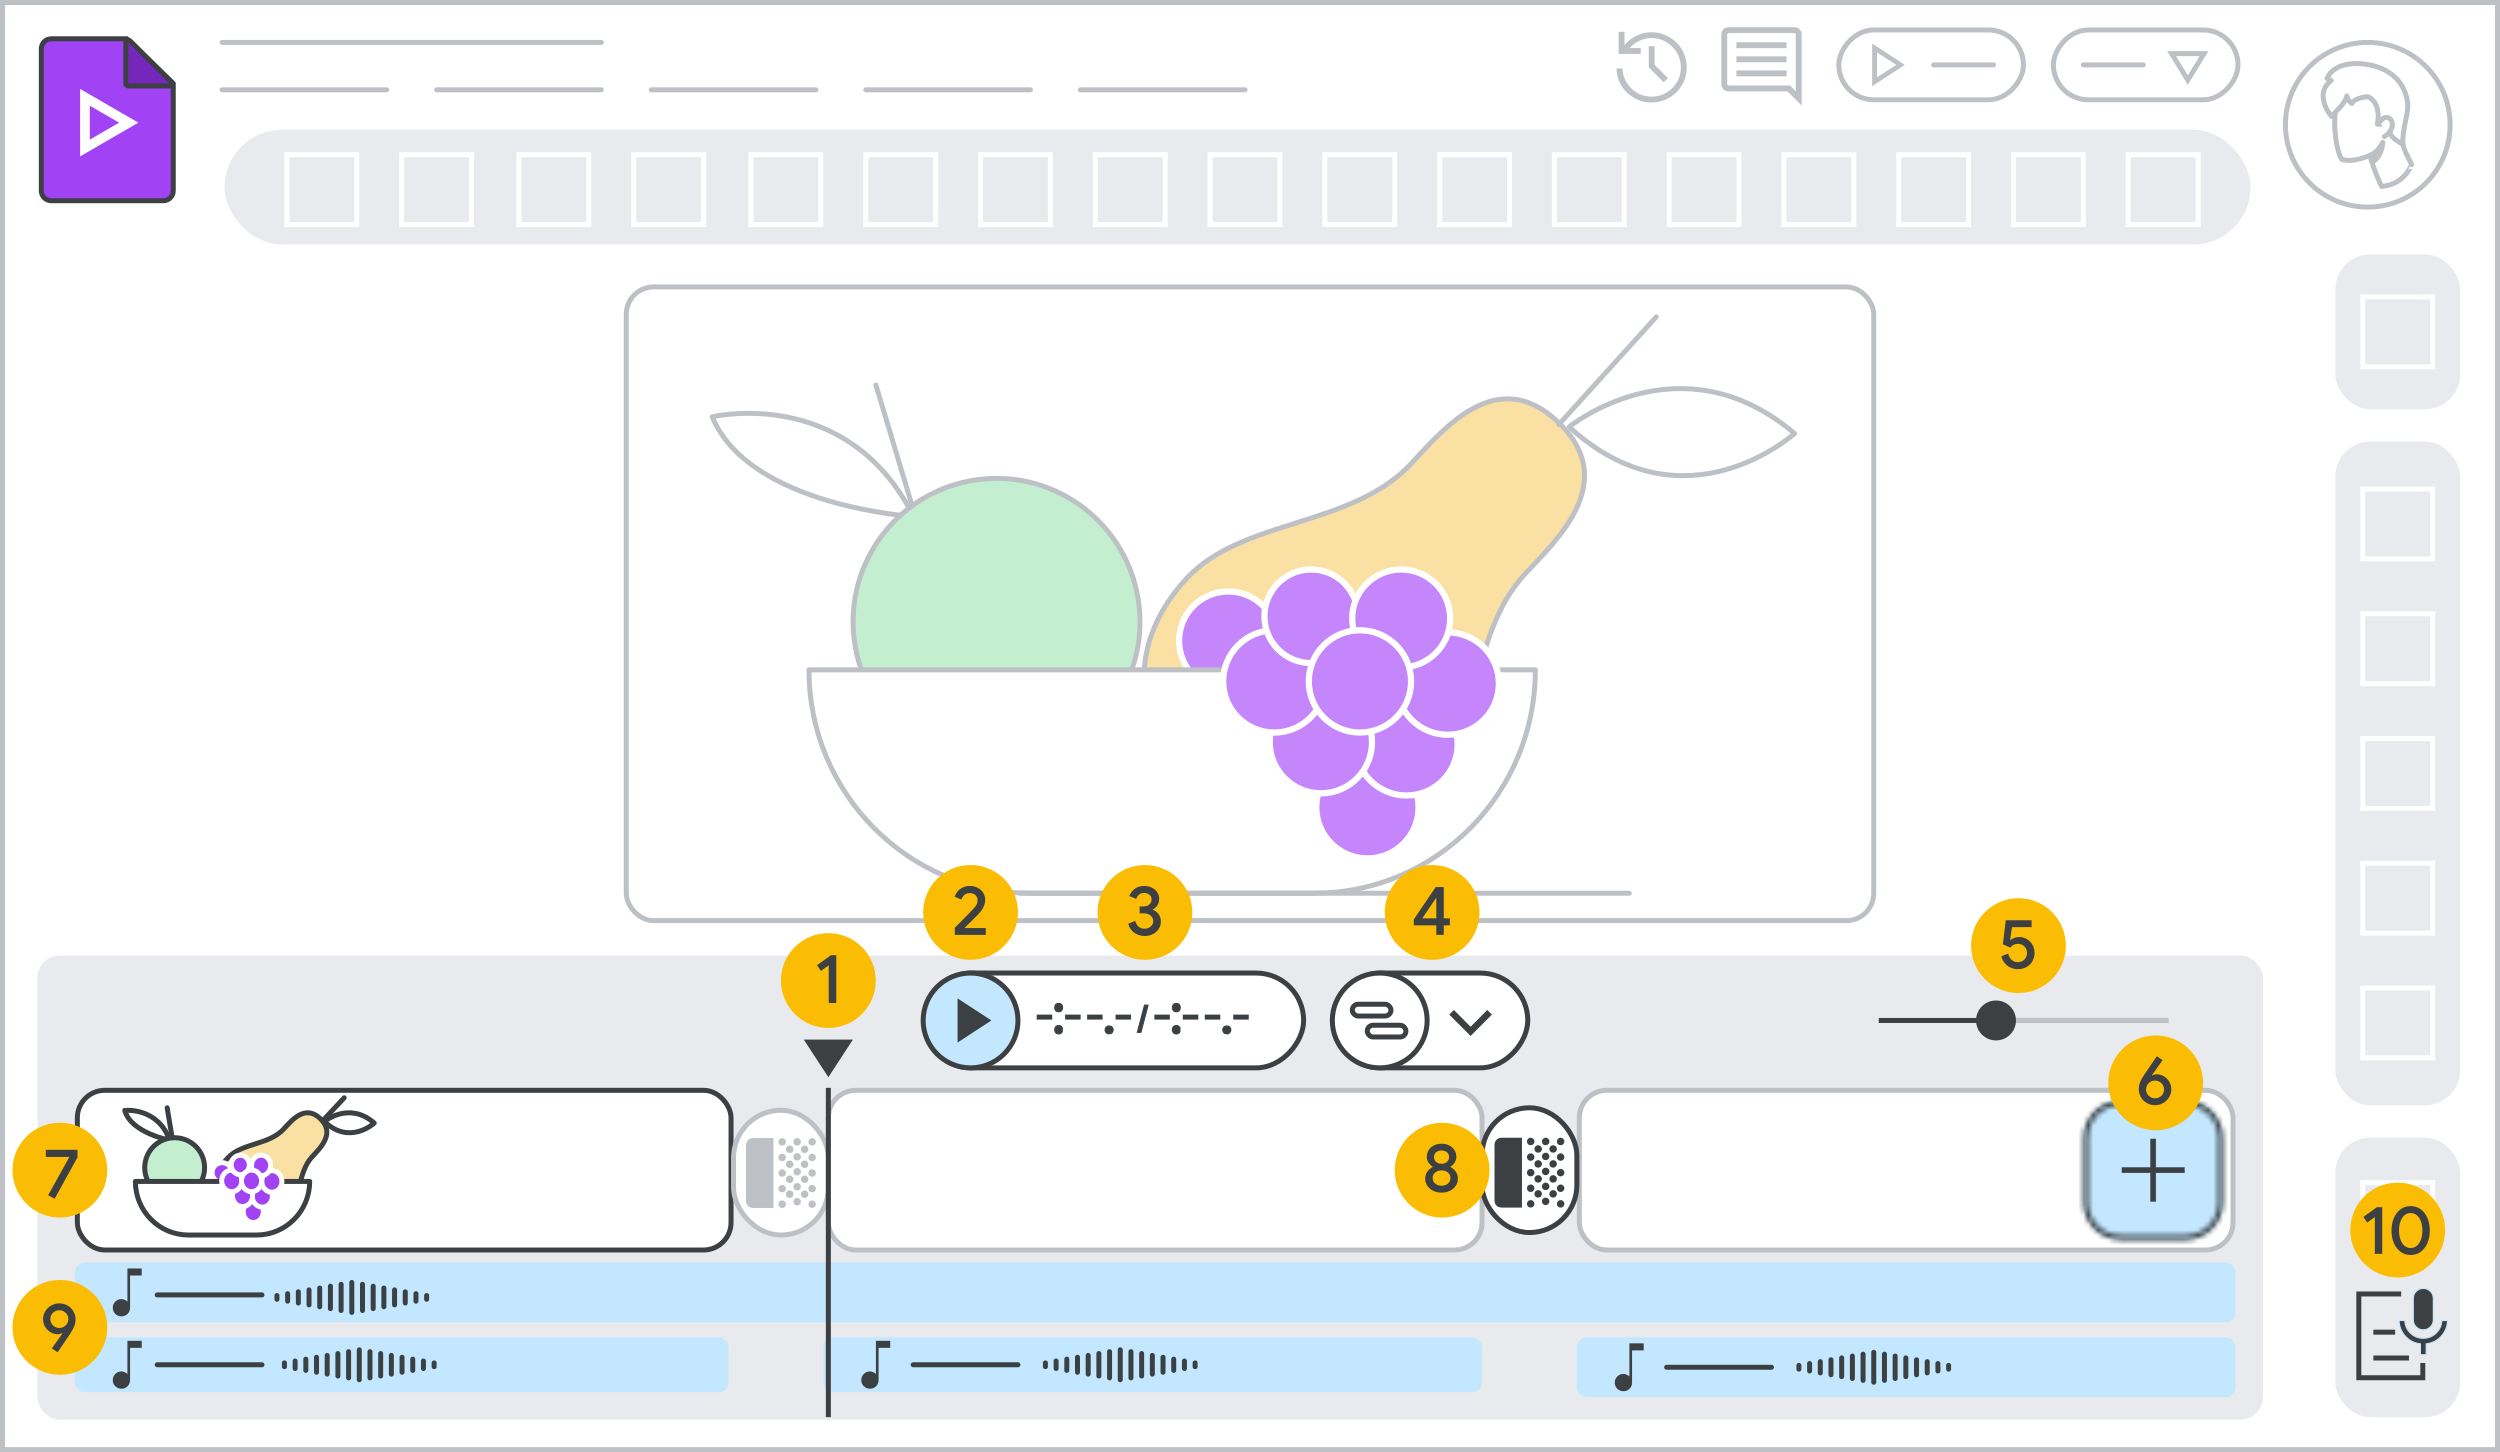 <svg width="501" height="291" viewBox="0 0 501 291" fill="none" xmlns="http://www.w3.org/2000/svg">
<rect x="0" y="0" width="501" height="291" fill="#333333" stroke="none"/>
<g id="vids-cheatsheet-playhead-and-timeline-aug" clip-path="url(#clip0_3291_38715)">
<rect id="border &#38; background" x="0.5" y="0.5" width="500" height="290" fill="white" stroke="#BDC1C6"/>
<rect id="back border" x="8" y="192" width="445" height="92" rx="4" fill="#E8EAED" stroke="#E8EAED" stroke-linejoin="round"/>
<g id="Group 322">
<rect id="Rectangle 57" x="15.5" y="218.5" width="131" height="32" rx="5.5" fill="white" stroke="#3C4043"/>
<rect id="Rectangle 58" x="166" y="218.5" width="131" height="32" rx="5.5" fill="white" stroke="#BDC1C6"/>
<rect id="Rectangle 59" x="316.5" y="218.5" width="131" height="32" rx="5.5" fill="white" stroke="#BDC1C6"/>
<rect id="audio track full" x="15" y="253" width="433" height="12" rx="2" fill="#C2E7FF"/>
<rect id="audio track full_2" x="15" y="268" width="131" height="11" rx="2" fill="#C2E7FF"/>
<rect id="audio track full_3" x="165" y="268" width="132" height="11" rx="2" fill="#C2E7FF"/>
<rect id="audio track full_4" x="316" y="268" width="132" height="12" rx="2" fill="#C2E7FF"/>
<g id="audio wave">
<path id="Line 42" d="M72 270.5L72 276.5" stroke="#3C4043" stroke-linecap="round"/>
<path id="Line 43" d="M69.857 270.875L69.857 276.125" stroke="#3C4043" stroke-linecap="round"/>
<path id="Line 59" d="M74.143 270.875L74.143 276.125" stroke="#3C4043" stroke-linecap="round"/>
<path id="Line 44" d="M67.714 271.25L67.714 275.75" stroke="#3C4043" stroke-linecap="round"/>
<path id="Line 60" d="M76.286 271.25L76.286 275.75" stroke="#3C4043" stroke-linecap="round"/>
<path id="Line 45" d="M65.571 271.625L65.571 275.375" stroke="#3C4043" stroke-linecap="round"/>
<path id="Line 61" d="M78.429 271.625L78.429 275.375" stroke="#3C4043" stroke-linecap="round"/>
<path id="Line 46" d="M63.429 272L63.429 275" stroke="#3C4043" stroke-linecap="round"/>
<path id="Line 62" d="M80.571 272L80.571 275" stroke="#3C4043" stroke-linecap="round"/>
<path id="Line 47" d="M61.286 272.375L61.286 274.625" stroke="#3C4043" stroke-linecap="round"/>
<path id="Line 63" d="M82.714 272.375L82.714 274.625" stroke="#3C4043" stroke-linecap="round"/>
<path id="Line 48" d="M59.143 272.75L59.143 274.25" stroke="#3C4043" stroke-linecap="round"/>
<path id="Line 64" d="M84.857 272.75L84.857 274.25" stroke="#3C4043" stroke-linecap="round"/>
<path id="Line 58" d="M57 273.125L57 273.875" stroke="#3C4043" stroke-linecap="round"/>
<path id="Line 65" d="M87 273.125L87 273.875" stroke="#3C4043" stroke-linecap="round"/>
</g>
<g id="audio wave_2">
<path id="Line 42_2" d="M224.5 270.5L224.5 276.5" stroke="#3C4043" stroke-linecap="round"/>
<path id="Line 43_2" d="M222.357 270.875L222.357 276.125" stroke="#3C4043" stroke-linecap="round"/>
<path id="Line 59_2" d="M226.643 270.875L226.643 276.125" stroke="#3C4043" stroke-linecap="round"/>
<path id="Line 44_2" d="M220.214 271.25L220.214 275.75" stroke="#3C4043" stroke-linecap="round"/>
<path id="Line 60_2" d="M228.786 271.25L228.786 275.75" stroke="#3C4043" stroke-linecap="round"/>
<path id="Line 45_2" d="M218.071 271.625L218.071 275.375" stroke="#3C4043" stroke-linecap="round"/>
<path id="Line 61_2" d="M230.929 271.625L230.929 275.375" stroke="#3C4043" stroke-linecap="round"/>
<path id="Line 46_2" d="M215.929 272L215.929 275" stroke="#3C4043" stroke-linecap="round"/>
<path id="Line 62_2" d="M233.071 272L233.071 275" stroke="#3C4043" stroke-linecap="round"/>
<path id="Line 47_2" d="M213.786 272.375L213.786 274.625" stroke="#3C4043" stroke-linecap="round"/>
<path id="Line 63_2" d="M235.214 272.375L235.214 274.625" stroke="#3C4043" stroke-linecap="round"/>
<path id="Line 48_2" d="M211.643 272.75L211.643 274.25" stroke="#3C4043" stroke-linecap="round"/>
<path id="Line 64_2" d="M237.357 272.75L237.357 274.25" stroke="#3C4043" stroke-linecap="round"/>
<path id="Line 58_2" d="M209.5 273.125L209.5 273.875" stroke="#3C4043" stroke-linecap="round"/>
<path id="Line 65_2" d="M239.5 273.125L239.5 273.875" stroke="#3C4043" stroke-linecap="round"/>
</g>
<g id="audio wave_3">
<path id="Line 42_3" d="M375.5 271L375.5 277" stroke="#3C4043" stroke-linecap="round"/>
<path id="Line 43_3" d="M373.357 271.375L373.357 276.625" stroke="#3C4043" stroke-linecap="round"/>
<path id="Line 59_3" d="M377.643 271.375L377.643 276.625" stroke="#3C4043" stroke-linecap="round"/>
<path id="Line 44_3" d="M371.214 271.75L371.214 276.25" stroke="#3C4043" stroke-linecap="round"/>
<path id="Line 60_3" d="M379.786 271.75L379.786 276.25" stroke="#3C4043" stroke-linecap="round"/>
<path id="Line 45_3" d="M369.071 272.125L369.071 275.875" stroke="#3C4043" stroke-linecap="round"/>
<path id="Line 61_3" d="M381.929 272.125L381.929 275.875" stroke="#3C4043" stroke-linecap="round"/>
<path id="Line 46_3" d="M366.929 272.5L366.929 275.5" stroke="#3C4043" stroke-linecap="round"/>
<path id="Line 62_3" d="M384.071 272.5L384.071 275.5" stroke="#3C4043" stroke-linecap="round"/>
<path id="Line 47_3" d="M364.786 272.875L364.786 275.125" stroke="#3C4043" stroke-linecap="round"/>
<path id="Line 63_3" d="M386.214 272.875L386.214 275.125" stroke="#3C4043" stroke-linecap="round"/>
<path id="Line 48_3" d="M362.643 273.25L362.643 274.75" stroke="#3C4043" stroke-linecap="round"/>
<path id="Line 64_3" d="M388.357 273.25L388.357 274.75" stroke="#3C4043" stroke-linecap="round"/>
<path id="Line 58_3" d="M360.5 273.625L360.5 274.375" stroke="#3C4043" stroke-linecap="round"/>
<path id="Line 65_3" d="M390.5 273.625L390.5 274.375" stroke="#3C4043" stroke-linecap="round"/>
</g>
<path id="Line 37" d="M31.5 259.5H52.5" stroke="#3C4043" stroke-linecap="round"/>
<path id="Line 38" d="M31.5 273.5H52.5" stroke="#3C4043" stroke-linecap="round"/>
<path id="musical note" d="M24.333 263.8C23.855 263.8 23.444 263.633 23.1 263.3C22.767 262.967 22.6 262.556 22.6 262.067C22.6 261.589 22.767 261.183 23.1 260.85C23.444 260.506 23.855 260.333 24.333 260.333C24.555 260.333 24.772 260.383 24.983 260.483C25.206 260.572 25.389 260.694 25.533 260.85V254.2H28.4V255.617H26.067V262.067C26.067 262.556 25.9 262.967 25.567 263.3C25.233 263.633 24.822 263.8 24.333 263.8Z" fill="#3C4043"/>
<path id="musical note_2" d="M24.333 278.3C23.855 278.3 23.444 278.133 23.1 277.8C22.767 277.467 22.6 277.056 22.6 276.567C22.6 276.089 22.767 275.683 23.1 275.35C23.444 275.006 23.855 274.833 24.333 274.833C24.555 274.833 24.772 274.883 24.983 274.983C25.206 275.072 25.389 275.194 25.533 275.35V268.7H28.4V270.117H26.067V276.567C26.067 277.056 25.9 277.467 25.567 277.8C25.233 278.133 24.822 278.3 24.333 278.3Z" fill="#3C4043"/>
<path id="Line 39" d="M183 273.5H204" stroke="#3C4043" stroke-linecap="round"/>
<path id="Line 40" d="M334 274H355" stroke="#3C4043" stroke-linecap="round"/>
<path id="musical note_3" d="M174.333 278.3C173.856 278.3 173.444 278.133 173.1 277.8C172.767 277.467 172.6 277.056 172.6 276.567C172.6 276.089 172.767 275.683 173.1 275.35C173.444 275.006 173.856 274.833 174.333 274.833C174.556 274.833 174.772 274.883 174.983 274.983C175.206 275.072 175.389 275.194 175.533 275.35V268.7H178.4V270.117H176.067V276.567C176.067 277.056 175.9 277.467 175.567 277.8C175.233 278.133 174.822 278.3 174.333 278.3Z" fill="#3C4043"/>
<path id="musical note_4" d="M325.333 278.8C324.856 278.8 324.444 278.633 324.1 278.3C323.767 277.967 323.6 277.556 323.6 277.067C323.6 276.589 323.767 276.183 324.1 275.85C324.444 275.506 324.856 275.333 325.333 275.333C325.556 275.333 325.772 275.383 325.983 275.483C326.206 275.572 326.389 275.694 326.533 275.85V269.2H329.4V270.617H327.067V277.067C327.067 277.556 326.9 277.967 326.567 278.3C326.233 278.633 325.822 278.8 325.333 278.8Z" fill="#3C4043"/>
<g id="transition">
<rect id="Rectangle 36" x="147" y="222.5" width="19" height="25" rx="9.5" fill="white" stroke="#BDC1C6"/>
<path id="fade icon" d="M151 242.071C150.542 242.071 150.174 241.939 149.896 241.676C149.632 241.398 149.5 241.03 149.5 240.571V229.571C149.5 229.113 149.632 228.752 149.896 228.488C150.174 228.21 150.542 228.071 151 228.071H155V242.071H151ZM156.75 242.071C156.542 242.071 156.361 242.002 156.208 241.863C156.069 241.71 156 241.53 156 241.321C156 241.113 156.069 240.939 156.208 240.801C156.361 240.648 156.542 240.571 156.75 240.571C156.958 240.571 157.132 240.648 157.271 240.801C157.424 240.939 157.5 241.113 157.5 241.321C157.5 241.53 157.424 241.71 157.271 241.863C157.132 242.002 156.958 242.071 156.75 242.071ZM156.75 238.946C156.542 238.946 156.361 238.877 156.208 238.738C156.069 238.585 156 238.405 156 238.196C156 237.988 156.069 237.814 156.208 237.676C156.361 237.523 156.542 237.446 156.75 237.446C156.958 237.446 157.132 237.523 157.271 237.676C157.424 237.814 157.5 237.988 157.5 238.196C157.5 238.405 157.424 238.585 157.271 238.738C157.132 238.877 156.958 238.946 156.75 238.946ZM156.75 235.821C156.542 235.821 156.361 235.752 156.208 235.613C156.069 235.46 156 235.28 156 235.071C156 234.863 156.069 234.689 156.208 234.551C156.361 234.398 156.542 234.321 156.75 234.321C156.958 234.321 157.132 234.398 157.271 234.551C157.424 234.689 157.5 234.863 157.5 235.071C157.5 235.28 157.424 235.46 157.271 235.613C157.132 235.752 156.958 235.821 156.75 235.821ZM156.75 232.696C156.542 232.696 156.361 232.627 156.208 232.488C156.069 232.335 156 232.155 156 231.946C156 231.738 156.069 231.564 156.208 231.426C156.361 231.273 156.542 231.196 156.75 231.196C156.958 231.196 157.132 231.273 157.271 231.426C157.424 231.564 157.5 231.738 157.5 231.946C157.5 232.155 157.424 232.335 157.271 232.488C157.132 232.627 156.958 232.696 156.75 232.696ZM156.75 229.571C156.542 229.571 156.361 229.502 156.208 229.363C156.069 229.21 156 229.03 156 228.821C156 228.613 156.069 228.439 156.208 228.301C156.361 228.148 156.542 228.071 156.75 228.071C156.958 228.071 157.132 228.148 157.271 228.301C157.424 228.439 157.5 228.613 157.5 228.821C157.5 229.03 157.424 229.21 157.271 229.363C157.132 229.502 156.958 229.571 156.75 229.571ZM158.25 240.071C158.042 240.071 157.861 240.002 157.708 239.863C157.569 239.71 157.5 239.53 157.5 239.321C157.5 239.113 157.569 238.939 157.708 238.801C157.861 238.648 158.042 238.571 158.25 238.571C158.458 238.571 158.632 238.648 158.771 238.801C158.924 238.939 159 239.113 159 239.321C159 239.53 158.924 239.71 158.771 239.863C158.632 240.002 158.458 240.071 158.25 240.071ZM158.25 237.071C158.042 237.071 157.861 237.002 157.708 236.863C157.569 236.71 157.5 236.53 157.5 236.321C157.5 236.113 157.569 235.939 157.708 235.801C157.861 235.648 158.042 235.571 158.25 235.571C158.458 235.571 158.632 235.648 158.771 235.801C158.924 235.939 159 236.113 159 236.321C159 236.53 158.924 236.71 158.771 236.863C158.632 237.002 158.458 237.071 158.25 237.071ZM158.25 234.071C158.042 234.071 157.861 234.002 157.708 233.863C157.569 233.71 157.5 233.53 157.5 233.321C157.5 233.113 157.569 232.939 157.708 232.801C157.861 232.648 158.042 232.571 158.25 232.571C158.458 232.571 158.632 232.648 158.771 232.801C158.924 232.939 159 233.113 159 233.321C159 233.53 158.924 233.71 158.771 233.863C158.632 234.002 158.458 234.071 158.25 234.071ZM158.25 231.071C158.042 231.071 157.861 231.002 157.708 230.863C157.569 230.71 157.5 230.53 157.5 230.321C157.5 230.113 157.569 229.939 157.708 229.801C157.861 229.648 158.042 229.571 158.25 229.571C158.458 229.571 158.632 229.648 158.771 229.801C158.924 229.939 159 230.113 159 230.321C159 230.53 158.924 230.71 158.771 230.863C158.632 231.002 158.458 231.071 158.25 231.071ZM159.75 241.571C159.542 241.571 159.361 241.502 159.208 241.363C159.069 241.21 159 241.03 159 240.821C159 240.613 159.069 240.439 159.208 240.301C159.361 240.148 159.542 240.071 159.75 240.071C159.958 240.071 160.132 240.148 160.271 240.301C160.424 240.439 160.5 240.613 160.5 240.821C160.5 241.03 160.424 241.21 160.271 241.363C160.132 241.502 159.958 241.571 159.75 241.571ZM159.75 238.571C159.542 238.571 159.361 238.502 159.208 238.363C159.069 238.21 159 238.03 159 237.821C159 237.613 159.069 237.439 159.208 237.301C159.361 237.148 159.542 237.071 159.75 237.071C159.958 237.071 160.132 237.148 160.271 237.301C160.424 237.439 160.5 237.613 160.5 237.821C160.5 238.03 160.424 238.21 160.271 238.363C160.132 238.502 159.958 238.571 159.75 238.571ZM159.75 235.571C159.542 235.571 159.361 235.502 159.208 235.363C159.069 235.21 159 235.03 159 234.821C159 234.613 159.069 234.439 159.208 234.301C159.361 234.148 159.542 234.071 159.75 234.071C159.958 234.071 160.132 234.148 160.271 234.301C160.424 234.439 160.5 234.613 160.5 234.821C160.5 235.03 160.424 235.21 160.271 235.363C160.132 235.502 159.958 235.571 159.75 235.571ZM159.75 232.571C159.542 232.571 159.361 232.502 159.208 232.363C159.069 232.21 159 232.03 159 231.821C159 231.613 159.069 231.439 159.208 231.301C159.361 231.148 159.542 231.071 159.75 231.071C159.958 231.071 160.132 231.148 160.271 231.301C160.424 231.439 160.5 231.613 160.5 231.821C160.5 232.03 160.424 232.21 160.271 232.363C160.132 232.502 159.958 232.571 159.75 232.571ZM159.75 229.571C159.542 229.571 159.361 229.502 159.208 229.363C159.069 229.21 159 229.03 159 228.821C159 228.613 159.069 228.439 159.208 228.301C159.361 228.148 159.542 228.071 159.75 228.071C159.958 228.071 160.132 228.148 160.271 228.301C160.424 228.439 160.5 228.613 160.5 228.821C160.5 229.03 160.424 229.21 160.271 229.363C160.132 229.502 159.958 229.571 159.75 229.571ZM161.25 240.071C161.042 240.071 160.861 240.002 160.708 239.863C160.569 239.71 160.5 239.53 160.5 239.321C160.5 239.113 160.569 238.939 160.708 238.801C160.861 238.648 161.042 238.571 161.25 238.571C161.458 238.571 161.632 238.648 161.771 238.801C161.924 238.939 162 239.113 162 239.321C162 239.53 161.924 239.71 161.771 239.863C161.632 240.002 161.458 240.071 161.25 240.071ZM161.25 237.071C161.042 237.071 160.861 237.002 160.708 236.863C160.569 236.71 160.5 236.53 160.5 236.321C160.5 236.113 160.569 235.939 160.708 235.801C160.861 235.648 161.042 235.571 161.25 235.571C161.458 235.571 161.632 235.648 161.771 235.801C161.924 235.939 162 236.113 162 236.321C162 236.53 161.924 236.71 161.771 236.863C161.632 237.002 161.458 237.071 161.25 237.071ZM161.25 234.071C161.042 234.071 160.861 234.002 160.708 233.863C160.569 233.71 160.5 233.53 160.5 233.321C160.5 233.113 160.569 232.939 160.708 232.801C160.861 232.648 161.042 232.571 161.25 232.571C161.458 232.571 161.632 232.648 161.771 232.801C161.924 232.939 162 233.113 162 233.321C162 233.53 161.924 233.71 161.771 233.863C161.632 234.002 161.458 234.071 161.25 234.071ZM161.25 231.071C161.042 231.071 160.861 231.002 160.708 230.863C160.569 230.71 160.5 230.53 160.5 230.321C160.5 230.113 160.569 229.939 160.708 229.801C160.861 229.648 161.042 229.571 161.25 229.571C161.458 229.571 161.632 229.648 161.771 229.801C161.924 229.939 162 230.113 162 230.321C162 230.53 161.924 230.71 161.771 230.863C161.632 231.002 161.458 231.071 161.25 231.071ZM162.75 242.071C162.542 242.071 162.361 242.002 162.208 241.863C162.069 241.71 162 241.53 162 241.321C162 241.113 162.069 240.939 162.208 240.801C162.361 240.648 162.542 240.571 162.75 240.571C162.958 240.571 163.132 240.648 163.271 240.801C163.424 240.939 163.5 241.113 163.5 241.321C163.5 241.53 163.424 241.71 163.271 241.863C163.132 242.002 162.958 242.071 162.75 242.071ZM162.75 238.946C162.542 238.946 162.361 238.877 162.208 238.738C162.069 238.585 162 238.405 162 238.196C162 237.988 162.069 237.814 162.208 237.676C162.361 237.523 162.542 237.446 162.75 237.446C162.958 237.446 163.132 237.523 163.271 237.676C163.424 237.814 163.5 237.988 163.5 238.196C163.5 238.405 163.424 238.585 163.271 238.738C163.132 238.877 162.958 238.946 162.75 238.946ZM162.75 235.821C162.542 235.821 162.361 235.752 162.208 235.613C162.069 235.46 162 235.28 162 235.071C162 234.863 162.069 234.689 162.208 234.551C162.361 234.398 162.542 234.321 162.75 234.321C162.958 234.321 163.132 234.398 163.271 234.551C163.424 234.689 163.5 234.863 163.5 235.071C163.5 235.28 163.424 235.46 163.271 235.613C163.132 235.752 162.958 235.821 162.75 235.821ZM162.75 232.696C162.542 232.696 162.361 232.627 162.208 232.488C162.069 232.335 162 232.155 162 231.946C162 231.738 162.069 231.564 162.208 231.426C162.361 231.273 162.542 231.196 162.75 231.196C162.958 231.196 163.132 231.273 163.271 231.426C163.424 231.564 163.5 231.738 163.5 231.946C163.5 232.155 163.424 232.335 163.271 232.488C163.132 232.627 162.958 232.696 162.75 232.696ZM162.75 229.571C162.542 229.571 162.361 229.502 162.208 229.363C162.069 229.21 162 229.03 162 228.821C162 228.613 162.069 228.439 162.208 228.301C162.361 228.148 162.542 228.071 162.75 228.071C162.958 228.071 163.132 228.148 163.271 228.301C163.424 228.439 163.5 228.613 163.5 228.821C163.5 229.03 163.424 229.21 163.271 229.363C163.132 229.502 162.958 229.571 162.75 229.571Z" fill="#BDC1C6"/>
</g>
<g id="new button">
<path id="add button" d="M418.5 228C418.5 224.134 421.634 221 425.5 221H438.5C442.366 221 445.5 224.134 445.5 228V241C445.5 244.866 442.366 248 438.5 248H425.5C421.634 248 418.5 244.866 418.5 241V228Z" fill="#C2E7FF"/>
<g id="add button (Stroke)">
<mask id="path-66-inside-1_3291_38715" fill="white">
<path fill-rule="evenodd" clip-rule="evenodd" d="M417.5 228C417.5 223.858 420.858 220.5 425 220.5H438C442.142 220.5 445.5 223.858 445.5 228V241C445.5 245.142 442.142 248.5 438 248.5H425C420.858 248.5 417.5 245.142 417.5 241V228ZM425 221.5C421.41 221.5 418.5 224.41 418.5 228V241C418.5 244.59 421.41 247.5 425 247.5H438C441.59 247.5 444.5 244.59 444.5 241V228C444.5 224.41 441.59 221.5 438 221.5H425Z"/>
</mask>
<path fill-rule="evenodd" clip-rule="evenodd" d="M417.5 228C417.5 223.858 420.858 220.5 425 220.5H438C442.142 220.5 445.5 223.858 445.5 228V241C445.5 245.142 442.142 248.5 438 248.5H425C420.858 248.5 417.5 245.142 417.5 241V228ZM425 221.5C421.41 221.5 418.5 224.41 418.5 228V241C418.5 244.59 421.41 247.5 425 247.5H438C441.59 247.5 444.5 244.59 444.5 241V228C444.5 224.41 441.59 221.5 438 221.5H425Z" fill="#C2E7FF"/>
<path d="M425 219.5C420.306 219.5 416.5 223.306 416.5 228H418.5C418.5 224.41 421.41 221.5 425 221.5V219.5ZM438 219.5H425V221.5H438V219.5ZM446.5 228C446.5 223.306 442.694 219.5 438 219.5V221.5C441.59 221.5 444.5 224.41 444.5 228H446.5ZM446.5 241V228H444.5V241H446.5ZM438 249.5C442.694 249.5 446.5 245.694 446.5 241H444.5C444.5 244.59 441.59 247.5 438 247.5V249.5ZM425 249.5H438V247.5H425V249.5ZM416.5 241C416.5 245.694 420.306 249.5 425 249.5V247.5C421.41 247.5 418.5 244.59 418.5 241H416.5ZM416.5 228V241H418.5V228H416.5ZM419.5 228C419.5 224.962 421.962 222.5 425 222.5V220.5C420.858 220.5 417.5 223.858 417.5 228H419.5ZM419.5 241V228H417.5V241H419.5ZM425 246.5C421.962 246.5 419.5 244.038 419.5 241H417.5C417.5 245.142 420.858 248.5 425 248.5V246.5ZM438 246.5H425V248.5H438V246.5ZM443.5 241C443.5 244.038 441.038 246.5 438 246.5V248.5C442.142 248.5 445.5 245.142 445.5 241H443.5ZM443.5 228V241H445.5V228H443.5ZM438 222.5C441.038 222.5 443.5 224.962 443.5 228H445.5C445.5 223.858 442.142 220.5 438 220.5V222.5ZM425 222.5H438V220.5H425V222.5Z" fill="#3C4043" mask="url(#path-66-inside-1_3291_38715)"/>
</g>
<path id="add icon" d="M430.979 235.021H425.25V233.979H430.979V228.25H432.021V233.979H437.75V235.021H432.021V240.75H430.979V235.021Z" fill="#3C4043"/>
<path id="add icon (Stroke)" fill-rule="evenodd" clip-rule="evenodd" d="M430.929 228.2H432.071V233.929H437.8V235.071H432.071V240.8H430.929V235.071H425.2V233.929H430.929V228.2ZM431.029 228.3V234.029H425.3V234.971H431.029V240.7H431.971V234.971H437.7V234.029H431.971V228.3H431.029Z" fill="#3C4043"/>
</g>
</g>
<rect id="preview screen" x="125.5" y="57.5" width="250" height="127" rx="5.5" fill="white" stroke="#BDC1C6"/>
<path id="Line 16" d="M44.5 8.5H120.5" stroke="#BDC1C6" stroke-linecap="round"/>
<path id="Line 17" d="M44.5 18H77.5" stroke="#BDC1C6" stroke-linecap="round"/>
<path id="Line 18" d="M87.5 18H120.5" stroke="#BDC1C6" stroke-linecap="round"/>
<path id="Line 19" d="M130.5 18H163.5" stroke="#BDC1C6" stroke-linecap="round"/>
<path id="Line 20" d="M173.5 18H206.5" stroke="#BDC1C6" stroke-linecap="round"/>
<path id="Line 21" d="M216.5 18H249.5" stroke="#BDC1C6" stroke-linecap="round"/>
<rect id="Rectangle 31" x="45.5" y="26.5" width="405" height="22" rx="11" fill="#E8EAED" stroke="#E8EAED"/>
<g id="Vids icon - illustrated">
<path id="border &#38; background_2" fill-rule="evenodd" clip-rule="evenodd" d="M8.278 9.773C8.278 8.668 9.173 7.773 10.278 7.773H25.389L34.722 16.752V38.227C34.722 39.332 33.827 40.227 32.722 40.227H10.278C9.173 40.227 8.278 39.332 8.278 38.227V9.773Z" fill="#A142F4" stroke="#3C4043"/>
<path id="fold" d="M33.954 17.224C34.157 17.224 34.339 17.102 34.416 16.915C34.493 16.727 34.45 16.512 34.306 16.369L26.061 8.198C25.918 8.056 25.703 8.014 25.517 8.092C25.331 8.169 25.209 8.351 25.209 8.553V16.724C25.209 16.857 25.262 16.984 25.356 17.078C25.45 17.172 25.577 17.224 25.709 17.224H33.954Z" fill="#7627BB" stroke="#3C4043" stroke-linejoin="round"/>
<path id="arrow" d="M18 21.181L23.863 24.58L18 27.978V21.181ZM16.055 17.818V31.341L27.722 24.58L16.055 17.818Z" fill="white"/>
</g>
<g id="play button">
<rect id="Rectangle 33" x="0.5" y="-0.5" width="37" height="14" rx="7" transform="matrix(1 0 0 -1 368 19.5)" stroke="#BDC1C6"/>
<path id="Line 22" d="M387.5 13L399.5 13" stroke="#BDC1C6" stroke-linecap="round"/>
<g id="Group 40">
<path id="arrow icon" d="M375.333 17V9L381.458 13L375.333 17ZM376 15.75L380.292 13L376 10.25V15.75Z" fill="#BDC1C6"/>
<path id="arrow icon (Stroke)" fill-rule="evenodd" clip-rule="evenodd" d="M375.183 8.723L381.733 13L375.183 17.277V8.723ZM375.483 9.277V16.723L381.184 13L375.483 9.277ZM375.85 9.976L380.57 13L375.85 16.024V9.976ZM376.15 10.524V15.476L380.014 13L376.15 10.524Z" fill="#BDC1C6"/>
</g>
</g>
<g id="share button">
<rect id="Rectangle 34" x="0.5" y="-0.5" width="37" height="14" rx="7" transform="matrix(1 0 0 -1 411 19.5)" fill="white" stroke="#BDC1C6"/>
<path id="Line 23" d="M417.5 13L429.5 13" stroke="#BDC1C6" stroke-linecap="round"/>
<path id="Polygon 14" d="M441.683 10.75L438.441 16.043L435.2 10.75L441.683 10.75Z" fill="white" stroke="#BDC1C6"/>
</g>
<path id="comment icon" d="M347.969 15.294H358.031V14.113H347.969V15.294ZM347.969 12.472H358.031V11.291H347.969V12.472ZM347.969 9.65H358.031V8.469H347.969V9.65ZM361.05 21.156L358.206 18.312H346.394C345.985 18.312 345.643 18.174 345.366 17.897C345.089 17.62 344.95 17.277 344.95 16.869V6.894C344.95 6.485 345.089 6.143 345.366 5.866C345.643 5.588 345.985 5.45 346.394 5.45H359.606C360.015 5.45 360.357 5.588 360.634 5.866C360.911 6.143 361.05 6.485 361.05 6.894V21.156ZM346.394 17.131H358.709L359.869 18.291V6.894C359.869 6.835 359.84 6.777 359.781 6.719C359.723 6.66 359.665 6.631 359.606 6.631H346.394C346.335 6.631 346.277 6.66 346.219 6.719C346.16 6.777 346.131 6.835 346.131 6.894V16.869C346.131 16.927 346.16 16.985 346.219 17.044C346.277 17.102 346.335 17.131 346.394 17.131ZM346.131 17.131C346.131 17.131 346.131 17.102 346.131 17.044C346.131 16.985 346.131 16.927 346.131 16.869V6.894C346.131 6.835 346.131 6.777 346.131 6.719C346.131 6.66 346.131 6.631 346.131 6.631C346.131 6.631 346.131 6.66 346.131 6.719C346.131 6.777 346.131 6.835 346.131 6.894V17.131Z" fill="#BDC1C6"/>
<path id="history icon" d="M330.978 20.544C329.068 20.544 327.427 19.887 326.056 18.575C324.7 17.248 324 15.629 323.956 13.719H325.137C325.21 15.279 325.808 16.614 326.931 17.722C328.054 18.816 329.403 19.363 330.978 19.363C332.597 19.363 333.975 18.794 335.112 17.656C336.265 16.504 336.841 15.119 336.841 13.5C336.841 11.881 336.265 10.503 335.112 9.366C333.975 8.214 332.597 7.638 330.978 7.638C330.103 7.638 329.286 7.82 328.528 8.184C327.784 8.534 327.135 9.016 326.581 9.628H328.812V10.809H324.372V6.369H325.553V9.038C326.209 8.235 327.004 7.608 327.937 7.156C328.885 6.69 329.899 6.456 330.978 6.456C331.955 6.456 332.867 6.646 333.712 7.025C334.573 7.39 335.324 7.893 335.966 8.534C336.607 9.161 337.11 9.905 337.475 10.766C337.84 11.611 338.022 12.523 338.022 13.5C338.022 14.477 337.84 15.396 337.475 16.256C337.11 17.102 336.607 17.846 335.966 18.488C335.324 19.115 334.573 19.618 333.712 19.997C332.867 20.361 331.955 20.544 330.978 20.544ZM333.406 16.497L330.409 13.5V9.256H331.591V12.997L334.259 15.666L333.406 16.497Z" fill="#BDC1C6"/>
<g id="timeline magnification">
<line id="Line 31" x1="376.5" y1="204.5" x2="434.5" y2="204.5" stroke="#3C4043"/>
<line id="Line 32" x1="400.5" y1="204.5" x2="434.5" y2="204.5" stroke="#BDC1C6"/>
<circle id="Ellipse 7" cx="400" cy="204.5" r="4" fill="#3C4043"/>
</g>
<g id="marker">
<path fill-rule="evenodd" clip-rule="evenodd" d="M170 208.833L162 208.833L166 214.958L170 208.833Z" fill="#3C4043"/>
<path d="M162 208.833L162 208.333L161.076 208.333L161.581 209.107L162 208.833ZM170 208.833L170.419 209.107L170.924 208.333L170 208.333V208.833ZM166 214.958L165.581 215.232L166 215.873L166.419 215.232L166 214.958ZM162 209.333L170 209.333V208.333L162 208.333L162 209.333ZM166.419 214.685L162.419 208.56L161.581 209.107L165.581 215.232L166.419 214.685ZM169.581 208.56L165.581 214.685L166.419 215.232L170.419 209.107L169.581 208.56Z" fill="#3C4043"/>
</g>
<g id="transition_2">
<rect id="Rectangle 36_2" x="297" y="222" width="19" height="25" rx="9.5" fill="white" stroke="#3C4043"/>
<path id="fade icon_2" d="M301 242C300.542 242 300.174 241.868 299.896 241.604C299.632 241.326 299.5 240.958 299.5 240.5V229.5C299.5 229.042 299.632 228.681 299.896 228.417C300.174 228.139 300.542 228 301 228H305V242H301ZM306.75 242C306.542 242 306.361 241.931 306.208 241.792C306.069 241.639 306 241.458 306 241.25C306 241.042 306.069 240.868 306.208 240.729C306.361 240.576 306.542 240.5 306.75 240.5C306.958 240.5 307.132 240.576 307.271 240.729C307.424 240.868 307.5 241.042 307.5 241.25C307.5 241.458 307.424 241.639 307.271 241.792C307.132 241.931 306.958 242 306.75 242ZM306.75 238.875C306.542 238.875 306.361 238.806 306.208 238.667C306.069 238.514 306 238.333 306 238.125C306 237.917 306.069 237.743 306.208 237.604C306.361 237.451 306.542 237.375 306.75 237.375C306.958 237.375 307.132 237.451 307.271 237.604C307.424 237.743 307.5 237.917 307.5 238.125C307.5 238.333 307.424 238.514 307.271 238.667C307.132 238.806 306.958 238.875 306.75 238.875ZM306.75 235.75C306.542 235.75 306.361 235.681 306.208 235.542C306.069 235.389 306 235.208 306 235C306 234.792 306.069 234.618 306.208 234.479C306.361 234.326 306.542 234.25 306.75 234.25C306.958 234.25 307.132 234.326 307.271 234.479C307.424 234.618 307.5 234.792 307.5 235C307.5 235.208 307.424 235.389 307.271 235.542C307.132 235.681 306.958 235.75 306.75 235.75ZM306.75 232.625C306.542 232.625 306.361 232.556 306.208 232.417C306.069 232.264 306 232.083 306 231.875C306 231.667 306.069 231.493 306.208 231.354C306.361 231.201 306.542 231.125 306.75 231.125C306.958 231.125 307.132 231.201 307.271 231.354C307.424 231.493 307.5 231.667 307.5 231.875C307.5 232.083 307.424 232.264 307.271 232.417C307.132 232.556 306.958 232.625 306.75 232.625ZM306.75 229.5C306.542 229.5 306.361 229.431 306.208 229.292C306.069 229.139 306 228.958 306 228.75C306 228.542 306.069 228.368 306.208 228.229C306.361 228.076 306.542 228 306.75 228C306.958 228 307.132 228.076 307.271 228.229C307.424 228.368 307.5 228.542 307.5 228.75C307.5 228.958 307.424 229.139 307.271 229.292C307.132 229.431 306.958 229.5 306.75 229.5ZM308.25 240C308.042 240 307.861 239.931 307.708 239.792C307.569 239.639 307.5 239.458 307.5 239.25C307.5 239.042 307.569 238.868 307.708 238.729C307.861 238.576 308.042 238.5 308.25 238.5C308.458 238.5 308.632 238.576 308.771 238.729C308.924 238.868 309 239.042 309 239.25C309 239.458 308.924 239.639 308.771 239.792C308.632 239.931 308.458 240 308.25 240ZM308.25 237C308.042 237 307.861 236.931 307.708 236.792C307.569 236.639 307.5 236.458 307.5 236.25C307.5 236.042 307.569 235.868 307.708 235.729C307.861 235.576 308.042 235.5 308.25 235.5C308.458 235.5 308.632 235.576 308.771 235.729C308.924 235.868 309 236.042 309 236.25C309 236.458 308.924 236.639 308.771 236.792C308.632 236.931 308.458 237 308.25 237ZM308.25 234C308.042 234 307.861 233.931 307.708 233.792C307.569 233.639 307.5 233.458 307.5 233.25C307.5 233.042 307.569 232.868 307.708 232.729C307.861 232.576 308.042 232.5 308.25 232.5C308.458 232.5 308.632 232.576 308.771 232.729C308.924 232.868 309 233.042 309 233.25C309 233.458 308.924 233.639 308.771 233.792C308.632 233.931 308.458 234 308.25 234ZM308.25 231C308.042 231 307.861 230.931 307.708 230.792C307.569 230.639 307.5 230.458 307.5 230.25C307.5 230.042 307.569 229.868 307.708 229.729C307.861 229.576 308.042 229.5 308.25 229.5C308.458 229.5 308.632 229.576 308.771 229.729C308.924 229.868 309 230.042 309 230.25C309 230.458 308.924 230.639 308.771 230.792C308.632 230.931 308.458 231 308.25 231ZM309.75 241.5C309.542 241.5 309.361 241.431 309.208 241.292C309.069 241.139 309 240.958 309 240.75C309 240.542 309.069 240.368 309.208 240.229C309.361 240.076 309.542 240 309.75 240C309.958 240 310.132 240.076 310.271 240.229C310.424 240.368 310.5 240.542 310.5 240.75C310.5 240.958 310.424 241.139 310.271 241.292C310.132 241.431 309.958 241.5 309.75 241.5ZM309.75 238.5C309.542 238.5 309.361 238.431 309.208 238.292C309.069 238.139 309 237.958 309 237.75C309 237.542 309.069 237.368 309.208 237.229C309.361 237.076 309.542 237 309.75 237C309.958 237 310.132 237.076 310.271 237.229C310.424 237.368 310.5 237.542 310.5 237.75C310.5 237.958 310.424 238.139 310.271 238.292C310.132 238.431 309.958 238.5 309.75 238.5ZM309.75 235.5C309.542 235.5 309.361 235.431 309.208 235.292C309.069 235.139 309 234.958 309 234.75C309 234.542 309.069 234.368 309.208 234.229C309.361 234.076 309.542 234 309.75 234C309.958 234 310.132 234.076 310.271 234.229C310.424 234.368 310.5 234.542 310.5 234.75C310.5 234.958 310.424 235.139 310.271 235.292C310.132 235.431 309.958 235.5 309.75 235.5ZM309.75 232.5C309.542 232.5 309.361 232.431 309.208 232.292C309.069 232.139 309 231.958 309 231.75C309 231.542 309.069 231.368 309.208 231.229C309.361 231.076 309.542 231 309.75 231C309.958 231 310.132 231.076 310.271 231.229C310.424 231.368 310.5 231.542 310.5 231.75C310.5 231.958 310.424 232.139 310.271 232.292C310.132 232.431 309.958 232.5 309.75 232.5ZM309.75 229.5C309.542 229.5 309.361 229.431 309.208 229.292C309.069 229.139 309 228.958 309 228.75C309 228.542 309.069 228.368 309.208 228.229C309.361 228.076 309.542 228 309.75 228C309.958 228 310.132 228.076 310.271 228.229C310.424 228.368 310.5 228.542 310.5 228.75C310.5 228.958 310.424 229.139 310.271 229.292C310.132 229.431 309.958 229.5 309.75 229.5ZM311.25 240C311.042 240 310.861 239.931 310.708 239.792C310.569 239.639 310.5 239.458 310.5 239.25C310.5 239.042 310.569 238.868 310.708 238.729C310.861 238.576 311.042 238.5 311.25 238.5C311.458 238.5 311.632 238.576 311.771 238.729C311.924 238.868 312 239.042 312 239.25C312 239.458 311.924 239.639 311.771 239.792C311.632 239.931 311.458 240 311.25 240ZM311.25 237C311.042 237 310.861 236.931 310.708 236.792C310.569 236.639 310.5 236.458 310.5 236.25C310.5 236.042 310.569 235.868 310.708 235.729C310.861 235.576 311.042 235.5 311.25 235.5C311.458 235.5 311.632 235.576 311.771 235.729C311.924 235.868 312 236.042 312 236.25C312 236.458 311.924 236.639 311.771 236.792C311.632 236.931 311.458 237 311.25 237ZM311.25 234C311.042 234 310.861 233.931 310.708 233.792C310.569 233.639 310.5 233.458 310.5 233.25C310.5 233.042 310.569 232.868 310.708 232.729C310.861 232.576 311.042 232.5 311.25 232.5C311.458 232.5 311.632 232.576 311.771 232.729C311.924 232.868 312 233.042 312 233.25C312 233.458 311.924 233.639 311.771 233.792C311.632 233.931 311.458 234 311.25 234ZM311.25 231C311.042 231 310.861 230.931 310.708 230.792C310.569 230.639 310.5 230.458 310.5 230.25C310.5 230.042 310.569 229.868 310.708 229.729C310.861 229.576 311.042 229.5 311.25 229.5C311.458 229.5 311.632 229.576 311.771 229.729C311.924 229.868 312 230.042 312 230.25C312 230.458 311.924 230.639 311.771 230.792C311.632 230.931 311.458 231 311.25 231ZM312.75 242C312.542 242 312.361 241.931 312.208 241.792C312.069 241.639 312 241.458 312 241.25C312 241.042 312.069 240.868 312.208 240.729C312.361 240.576 312.542 240.5 312.75 240.5C312.958 240.5 313.132 240.576 313.271 240.729C313.424 240.868 313.5 241.042 313.5 241.25C313.5 241.458 313.424 241.639 313.271 241.792C313.132 241.931 312.958 242 312.75 242ZM312.75 238.875C312.542 238.875 312.361 238.806 312.208 238.667C312.069 238.514 312 238.333 312 238.125C312 237.917 312.069 237.743 312.208 237.604C312.361 237.451 312.542 237.375 312.75 237.375C312.958 237.375 313.132 237.451 313.271 237.604C313.424 237.743 313.5 237.917 313.5 238.125C313.5 238.333 313.424 238.514 313.271 238.667C313.132 238.806 312.958 238.875 312.75 238.875ZM312.75 235.75C312.542 235.75 312.361 235.681 312.208 235.542C312.069 235.389 312 235.208 312 235C312 234.792 312.069 234.618 312.208 234.479C312.361 234.326 312.542 234.25 312.75 234.25C312.958 234.25 313.132 234.326 313.271 234.479C313.424 234.618 313.5 234.792 313.5 235C313.5 235.208 313.424 235.389 313.271 235.542C313.132 235.681 312.958 235.75 312.75 235.75ZM312.75 232.625C312.542 232.625 312.361 232.556 312.208 232.417C312.069 232.264 312 232.083 312 231.875C312 231.667 312.069 231.493 312.208 231.354C312.361 231.201 312.542 231.125 312.75 231.125C312.958 231.125 313.132 231.201 313.271 231.354C313.424 231.493 313.5 231.667 313.5 231.875C313.5 232.083 313.424 232.264 313.271 232.417C313.132 232.556 312.958 232.625 312.75 232.625ZM312.75 229.5C312.542 229.5 312.361 229.431 312.208 229.292C312.069 229.139 312 228.958 312 228.75C312 228.542 312.069 228.368 312.208 228.229C312.361 228.076 312.542 228 312.75 228C312.958 228 313.132 228.076 313.271 228.229C313.424 228.368 313.5 228.542 313.5 228.75C313.5 228.958 313.424 229.139 313.271 229.292C313.132 229.431 312.958 229.5 312.75 229.5Z" fill="#3C4043"/>
</g>
<g id="fruit bowl small">
<path id="Vector" d="M34 228.5C34 228.5 26.235 227.037 25 222.522C24.997 222.522 31.636 221.813 34 228.5Z" fill="white" stroke="#3C4043" stroke-linecap="round" stroke-linejoin="round"/>
<path id="Vector_2" d="M65 224.76C65 224.76 69.918 220.606 75 225.062C75 225.062 70.12 229.618 65 224.76Z" fill="white" stroke="#3C4043" stroke-linecap="round" stroke-linejoin="round"/>
<path id="Vector_3" d="M35 240C38.314 240 41 237.314 41 234C41 230.686 38.314 228 35 228C31.686 228 29 230.686 29 234C29 237.314 31.686 240 35 240Z" fill="#C4EED0" stroke="#3C4043" stroke-linecap="round" stroke-linejoin="round"/>
<path id="Vector_4" d="M46.542 243.225C42.398 239.229 42.876 235.029 45.655 232.033C48.434 229.037 53.866 229.486 56.844 226.268C58.41 224.577 61.11 221.207 64.196 224.186C67.281 227.164 64.129 230.105 62.563 231.796C59.577 235.014 60.313 240.527 57.534 243.521C54.755 246.514 50.68 247.231 46.542 243.225Z" fill="#FAE0A2" stroke="#3C4043" stroke-linecap="round" stroke-linejoin="round"/>
<path id="Vector_5" d="M64.699 224.563L68.978 220" stroke="#3C4043" stroke-linecap="round" stroke-linejoin="round"/>
<circle id="Ellipse 16" cx="44.5" cy="235" r="2" fill="#A142F4" stroke="white"/>
<path id="Vector_6" d="M27.128 236.757H62.063C62.063 242.69 57.298 247.5 51.421 247.5H37.77C31.893 247.5 27.128 242.69 27.128 236.757Z" fill="white" stroke="#3C4043" stroke-linecap="round" stroke-linejoin="round"/>
<path id="Vector_7" d="M34.5 228L33.5 222" stroke="#3C4043" stroke-linecap="round" stroke-linejoin="round"/>
<g id="grapes">
<path id="Ellipse 11" d="M52.775 242.835C52.775 244.058 51.845 245 50.757 245C49.67 245 48.74 244.058 48.74 242.835C48.74 241.611 49.67 240.669 50.757 240.669C51.845 240.669 52.775 241.611 52.775 242.835Z" fill="#A142F4" stroke="white"/>
<path id="Ellipse 15" d="M54.587 239.743C54.587 240.966 53.657 241.908 52.57 241.908C51.482 241.908 50.553 240.966 50.553 239.743C50.553 238.519 51.482 237.577 52.57 237.577C53.657 237.577 54.587 238.519 54.587 239.743Z" fill="#A142F4" stroke="white"/>
<path id="Ellipse 12" d="M50.615 239.636C50.615 240.859 49.685 241.801 48.598 241.801C47.51 241.801 46.581 240.859 46.581 239.636C46.581 238.413 47.51 237.471 48.598 237.471C49.685 237.471 50.615 238.413 50.615 239.636Z" fill="#A142F4" stroke="white"/>
<path id="Ellipse 13" d="M48.455 236.651C48.455 237.874 47.526 238.816 46.438 238.816C45.351 238.816 44.421 237.874 44.421 236.651C44.421 235.428 45.351 234.485 46.438 234.485C47.526 234.485 48.455 235.428 48.455 236.651Z" fill="#A142F4" stroke="white"/>
<path id="Ellipse 14" d="M56.5 236.757C56.5 237.981 55.57 238.923 54.483 238.923C53.395 238.923 52.466 237.981 52.466 236.757C52.466 235.534 53.395 234.592 54.483 234.592C55.57 234.592 56.5 235.534 56.5 236.757Z" fill="#A142F4" stroke="white"/>
<path id="Ellipse 8" d="M49.966 233.452C49.966 234.558 49.126 235.404 48.15 235.404C47.174 235.404 46.334 234.558 46.334 233.452C46.334 232.347 47.174 231.5 48.15 231.5C49.126 231.5 49.966 232.347 49.966 233.452Z" fill="#A142F4" stroke="white"/>
<path id="Ellipse 9" d="M54.24 233.559C54.24 234.723 53.355 235.618 52.323 235.618C51.291 235.618 50.407 234.723 50.407 233.559C50.407 232.394 51.291 231.5 52.323 231.5C53.355 231.5 54.24 232.394 54.24 233.559Z" fill="#A142F4" stroke="white"/>
<path id="Ellipse 10" d="M52.427 236.651C52.427 237.874 51.498 238.816 50.41 238.816C49.323 238.816 48.393 237.874 48.393 236.651C48.393 235.428 49.323 234.485 50.41 234.485C51.498 234.485 52.427 235.428 52.427 236.651Z" fill="#A142F4" stroke="white"/>
</g>
</g>
<g id="fruit bowl large">
<path id="Vector_8" d="M183.08 103.504C183.08 103.504 150.213 101.54 142.731 83.524C142.72 83.526 169.789 77.107 183.08 103.504Z" stroke="#BDC1C6" stroke-linecap="round" stroke-linejoin="round"/>
<path id="Vector_9" d="M314.461 85.552C314.461 85.552 336.676 67.427 359.634 86.87C359.634 86.87 337.59 106.748 314.461 85.552Z" stroke="#BDC1C6" stroke-linecap="round" stroke-linejoin="round"/>
<path id="Vector_10" d="M203.334 153.133C219.084 151.129 230.227 136.737 228.223 120.988C226.22 105.238 211.828 94.095 196.078 96.099C180.329 98.103 169.186 112.494 171.19 128.244C173.193 143.993 187.585 155.136 203.334 153.133Z" fill="#C4EED0" stroke="#BDC1C6" stroke-linecap="round" stroke-linejoin="round"/>
<path id="Vector_11" d="M241.455 160.275C224.823 144.401 226.744 127.713 237.896 115.813C249.047 103.912 270.851 105.692 282.801 92.91C289.088 86.191 299.923 72.803 312.306 84.637C324.688 96.471 312.04 108.153 305.753 114.872C293.77 127.655 296.722 149.558 285.57 161.451C274.419 173.343 258.062 176.19 241.455 160.275Z" fill="#FAE0A2" stroke="#BDC1C6" stroke-linecap="round" stroke-linejoin="round"/>
<path id="Vector_12" d="M312.407 85.06L331.914 63.5" stroke="#BDC1C6" stroke-linecap="round" stroke-linejoin="round"/>
<circle id="Ellipse 16_2" cx="246.159" cy="128.406" r="9.875" fill="#C486FA" stroke="white" stroke-width="1.25"/>
<path id="Vector_13" d="M162.112 134.234H307.692C307.692 158.958 287.837 179 263.343 179H206.46C181.967 179 162.112 158.958 162.112 134.234Z" fill="white" stroke="#BDC1C6" stroke-linecap="round" stroke-linejoin="round"/>
<path id="Vector_14" d="M182.817 101.438L175.528 77.16" stroke="#BDC1C6" stroke-linecap="round" stroke-linejoin="round"/>
<g id="grapes_2">
<circle id="Ellipse 11_2" cx="274.033" cy="161.78" r="10.249" fill="#C486FA" stroke="white" stroke-width="1.25"/>
<circle id="Ellipse 15_2" cx="281.862" cy="149.167" r="10.249" fill="#C486FA" stroke="white" stroke-width="1.25"/>
<circle id="Ellipse 12_2" cx="264.703" cy="148.732" r="10.249" fill="#C486FA" stroke="white" stroke-width="1.25"/>
<circle id="Ellipse 13_2" cx="255.374" cy="136.553" r="10.249" fill="#C486FA" stroke="white" stroke-width="1.25"/>
<circle id="Ellipse 14_2" cx="290.126" cy="136.988" r="10.249" fill="#C486FA" stroke="white" stroke-width="1.25"/>
<circle id="Ellipse 8_2" cx="262.768" cy="123.504" r="9.379" fill="#C486FA" stroke="white" stroke-width="1.25"/>
<circle id="Ellipse 9_2" cx="280.797" cy="123.939" r="9.814" fill="#C486FA" stroke="white" stroke-width="1.25"/>
<circle id="Ellipse 10_2" cx="272.533" cy="136.553" r="10.249" fill="#C486FA" stroke="white" stroke-width="1.25"/>
</g>
<path id="Line 66" d="M204.5 179L326.5 179" stroke="#BDC1C6" stroke-linecap="round"/>
</g>
<g id="Profile image 12">
<path id="Oval" d="M474.5 41.5C465.387 41.5 458 34.113 458 25C458 15.887 465.387 8.5 474.5 8.5C483.613 8.5 491 15.887 491 25C491 34.113 483.613 41.5 474.5 41.5Z" fill="white" stroke="#BDC1C6"/>
<path id="Path" d="M477.276 37.373C477.276 37.373 475.703 34.187 474.932 31.123C474.932 31.123 471.631 32.701 469.286 31.942C469.286 31.942 468.268 30.547 467.929 26.147C467.744 23.932 468.052 20.564 468.669 18.501C469.348 16.165 471.662 14.587 475.456 15.164C480.608 15.922 482.983 18.714 482.027 23.538C480.916 29.272 481.503 29.272 483.292 32.974C483.261 32.943 482.027 36.948 477.276 37.373Z" fill="white" stroke="#BDC1C6" stroke-linecap="round" stroke-linejoin="round"/>
<path id="Path_2" d="M475.56 32.368C475.56 32.368 477.26 31.568 477.511 28.519C477.511 28.519 476.675 30.336 475.198 31.013C475.198 31.013 475.282 31.352 475.337 31.629C475.449 31.937 475.56 32.368 475.56 32.368Z" fill="#BDC1C6" stroke="#BDC1C6" stroke-linecap="round" stroke-linejoin="round"/>
<path id="Path_3" d="M479.032 26.755C479.369 27.845 481.516 28.904 481.516 28.904C481.516 28.904 481.363 27.44 482.13 23.951C482.436 22.402 483.05 20.619 481.578 17.628C479.277 13.143 473.909 12.77 472.529 12.738C467.345 12.614 466.363 15.697 466.363 15.697C466.578 16.009 467.161 16.133 467.161 16.133C465.75 17.255 465.535 18.407 465.566 19.373C465.658 21.646 467.253 23.328 467.253 23.328C468.081 22.332 468.449 22.114 469.247 21.148C470.167 20.027 470.289 19.217 470.289 19.217C470.658 20.369 471.332 20.743 471.332 20.743C471.854 19.528 474.553 19.373 474.553 19.373C476.835 20.494 476.741 23.428 476.424 24.882H477.191L477.657 24.441L477.805 24.259C477.805 24.259 478.756 24.113 479.032 24.726C479.229 25.166 478.891 26.299 479.032 26.755Z" fill="white" stroke="#BDC1C6" stroke-linecap="round" stroke-linejoin="round"/>
<path id="Path_4" d="M477.125 24.212C477.125 24.212 477.627 23.423 478.329 23.523C479.03 23.623 479.498 24.324 479.431 25.093C479.398 25.861 478.663 26.93 477.827 27.364" fill="white"/>
<path id="Path_5" d="M477.125 24.212C477.125 24.212 477.627 23.423 478.329 23.523C479.03 23.623 479.498 24.324 479.431 25.093C479.398 25.861 478.663 26.93 477.827 27.364" stroke="#BDC1C6" stroke-linecap="round" stroke-linejoin="round"/>
</g>
<rect id="Rectangle 39" x="57.5" y="31" width="14" height="14" stroke="white"/>
<rect id="Rectangle 40" x="80.5" y="31" width="14" height="14" stroke="white"/>
<rect id="Rectangle 41" x="127" y="31" width="14" height="14" stroke="white"/>
<rect id="Rectangle 57_2" x="104" y="31" width="14" height="14" stroke="white"/>
<rect id="Rectangle 42" x="150.5" y="31" width="14" height="14" stroke="white"/>
<rect id="Rectangle 43" x="173.5" y="31" width="14" height="14" stroke="white"/>
<rect id="Rectangle 44" x="196.5" y="31" width="14" height="14" stroke="white"/>
<rect id="Rectangle 45" x="219.5" y="31" width="14" height="14" stroke="white"/>
<rect id="Rectangle 46" x="242.5" y="31" width="14" height="14" stroke="white"/>
<rect id="Rectangle 47" x="265.5" y="31" width="14" height="14" stroke="white"/>
<rect id="Rectangle 48" x="288.5" y="31" width="14" height="14" stroke="white"/>
<rect id="Rectangle 49" x="288.5" y="31" width="14" height="14" stroke="white"/>
<rect id="Rectangle 50" x="288.5" y="31" width="14" height="14" stroke="white"/>
<rect id="Rectangle 51" x="311.5" y="31" width="14" height="14" stroke="white"/>
<rect id="Rectangle 52" x="334.5" y="31" width="14" height="14" stroke="white"/>
<rect id="Rectangle 53" x="357.5" y="31" width="14" height="14" stroke="white"/>
<rect id="Rectangle 54" x="380.5" y="31" width="14" height="14" stroke="white"/>
<rect id="Rectangle 55" x="403.5" y="31" width="14" height="14" stroke="white"/>
<rect id="Rectangle 56" x="426.5" y="31" width="14" height="14" stroke="white"/>
<g id="audio wave_4">
<path id="Line 42_4" d="M70.5 257L70.5 263" stroke="#3C4043" stroke-linecap="round"/>
<path id="Line 43_4" d="M68.357 257.375L68.357 262.625" stroke="#3C4043" stroke-linecap="round"/>
<path id="Line 59_4" d="M72.643 257.375L72.643 262.625" stroke="#3C4043" stroke-linecap="round"/>
<path id="Line 44_4" d="M66.214 257.75L66.214 262.25" stroke="#3C4043" stroke-linecap="round"/>
<path id="Line 60_4" d="M74.786 257.75L74.786 262.25" stroke="#3C4043" stroke-linecap="round"/>
<path id="Line 45_4" d="M64.071 258.125L64.071 261.875" stroke="#3C4043" stroke-linecap="round"/>
<path id="Line 61_4" d="M76.929 258.125L76.929 261.875" stroke="#3C4043" stroke-linecap="round"/>
<path id="Line 46_4" d="M61.929 258.5L61.929 261.5" stroke="#3C4043" stroke-linecap="round"/>
<path id="Line 62_4" d="M79.071 258.5L79.071 261.5" stroke="#3C4043" stroke-linecap="round"/>
<path id="Line 47_4" d="M59.786 258.875L59.786 261.125" stroke="#3C4043" stroke-linecap="round"/>
<path id="Line 63_4" d="M81.214 258.875L81.214 261.125" stroke="#3C4043" stroke-linecap="round"/>
<path id="Line 48_4" d="M57.643 259.25L57.643 260.75" stroke="#3C4043" stroke-linecap="round"/>
<path id="Line 64_4" d="M83.357 259.25L83.357 260.75" stroke="#3C4043" stroke-linecap="round"/>
<path id="Line 58_4" d="M55.5 259.625L55.5 260.375" stroke="#3C4043" stroke-linecap="round"/>
<path id="Line 65_4" d="M85.5 259.625L85.5 260.375" stroke="#3C4043" stroke-linecap="round"/>
</g>
<g id="right sidebar">
<rect id="Rectangle 34_2" x="468.5" y="89" width="24" height="132" rx="6.5" fill="#E8EAED" stroke="#E8EAED"/>
<rect id="Rectangle 74" x="468.5" y="228.5" width="24" height="55" rx="6.5" fill="#E8EAED" stroke="#E8EAED"/>
<rect id="Rectangle 73" x="468.5" y="51.5" width="24" height="30" rx="6.5" fill="#E8EAED" stroke="#E8EAED"/>
<rect id="Rectangle 68" x="473.5" y="98" width="14" height="14" stroke="white"/>
<rect id="Rectangle 67" x="473.5" y="59.5" width="14" height="14" stroke="white"/>
<rect id="Rectangle 69" x="473.5" y="123" width="14" height="14" stroke="white"/>
<rect id="Rectangle 75" x="473.5" y="148" width="14" height="14" stroke="white"/>
<rect id="Rectangle 76" x="473.5" y="173" width="14" height="14" stroke="white"/>
<rect id="Rectangle 70" x="473.5" y="237" width="14" height="14" stroke="white"/>
<rect id="Rectangle 62" x="473.5" y="198" width="14" height="14" stroke="white"/>
</g>
<g id="timeline indicator">
<line id="Line 118" x1="166" y1="218" x2="166" y2="284" stroke="#3C4043"/>
</g>
<g id="Callout 9">
<g id="9">
<circle id="Oval Copy 2" cx="12" cy="266" r="9.5" fill="#FBBC04"/>
<path id="9_2" fill-rule="evenodd" clip-rule="evenodd" d="M13.885 267.547L11.537 271L10.391 270.208L12.52 267.206L12.465 267.151C12.183 267.306 11.865 267.383 11.51 267.383C11.037 267.383 10.577 267.251 10.131 266.987C9.686 266.723 9.324 266.362 9.046 265.902C8.769 265.443 8.63 264.926 8.63 264.353C8.63 263.78 8.778 263.252 9.074 262.77C9.369 262.287 9.765 261.905 10.261 261.623C10.757 261.341 11.292 261.2 11.865 261.2C12.511 261.2 13.082 261.348 13.578 261.644C14.074 261.939 14.458 262.333 14.731 262.824C15.004 263.316 15.141 263.839 15.141 264.394C15.141 264.931 15.034 265.443 14.82 265.929C14.606 266.416 14.294 266.955 13.885 267.547ZM10.998 265.895C11.275 266.05 11.573 266.127 11.892 266.127C12.21 266.127 12.508 266.05 12.786 265.895C13.063 265.741 13.284 265.527 13.448 265.254C13.611 264.981 13.693 264.676 13.693 264.339C13.693 264.003 13.611 263.7 13.448 263.432C13.284 263.163 13.063 262.952 12.786 262.797C12.508 262.642 12.21 262.565 11.892 262.565C11.573 262.565 11.275 262.642 10.998 262.797C10.72 262.952 10.499 263.163 10.336 263.432C10.172 263.7 10.09 264.003 10.09 264.339C10.09 264.676 10.172 264.981 10.336 265.254C10.499 265.527 10.72 265.741 10.998 265.895Z" fill="#3C4043"/>
</g>
</g>
<g id="Callout 6">
<g id="6">
<circle id="Oval_2" cx="432" cy="217" r="9.5" fill="#FBBC04"/>
<path id="6_2" fill-rule="evenodd" clip-rule="evenodd" d="M433.493 221.049C432.997 221.331 432.462 221.472 431.889 221.472C431.252 221.472 430.683 221.324 430.183 221.028C429.682 220.733 429.296 220.339 429.023 219.848C428.75 219.356 428.613 218.833 428.613 218.278C428.613 217.741 428.72 217.229 428.934 216.743C429.148 216.256 429.459 215.717 429.869 215.125L432.23 211.672L433.377 212.464L431.247 215.466L431.302 215.521C431.584 215.366 431.903 215.289 432.257 215.289C432.731 215.289 433.19 215.421 433.636 215.685C434.082 215.949 434.441 216.31 434.714 216.77C434.987 217.229 435.124 217.746 435.124 218.319C435.124 218.892 434.976 219.42 434.68 219.902C434.384 220.385 433.989 220.767 433.493 221.049ZM430.981 219.875C431.258 220.03 431.556 220.107 431.875 220.107C432.193 220.107 432.491 220.03 432.769 219.875C433.046 219.72 433.267 219.509 433.431 219.24C433.595 218.972 433.676 218.669 433.676 218.333C433.676 217.996 433.595 217.691 433.431 217.418C433.267 217.145 433.046 216.932 432.769 216.777C432.491 216.622 432.193 216.545 431.875 216.545C431.556 216.545 431.258 216.622 430.981 216.777C430.703 216.932 430.483 217.145 430.319 217.418C430.155 217.691 430.073 217.996 430.073 218.333C430.073 218.669 430.155 218.972 430.319 219.24C430.483 219.509 430.703 219.72 430.981 219.875Z" fill="#3C4043"/>
</g>
</g>
<g id="Callout 8">
<g id="8">
<circle id="Oval Copy 2_2" cx="289" cy="234.5" r="9.5" fill="#FBBC04"/>
<path id="8_2" fill-rule="evenodd" clip-rule="evenodd" d="M288.891 239C289.512 239 290.071 238.877 290.568 238.63C291.065 238.384 291.455 238.046 291.738 237.618C292.021 237.189 292.163 236.714 292.163 236.194C292.163 235.674 292.023 235.215 291.745 234.819C291.467 234.422 291.109 234.109 290.671 233.881V233.813C291.017 233.594 291.3 233.308 291.519 232.957C291.738 232.606 291.848 232.229 291.848 231.828C291.848 231.335 291.72 230.888 291.465 230.487C291.209 230.085 290.855 229.77 290.404 229.542C289.952 229.314 289.448 229.2 288.891 229.2C288.326 229.2 287.817 229.314 287.365 229.542C286.914 229.77 286.56 230.085 286.304 230.487C286.049 230.888 285.921 231.335 285.921 231.828C285.921 232.229 286.033 232.606 286.257 232.957C286.48 233.308 286.765 233.594 287.112 233.813V233.881C286.665 234.109 286.302 234.422 286.024 234.819C285.746 235.215 285.606 235.674 285.606 236.194C285.606 236.714 285.748 237.189 286.031 237.618C286.314 238.046 286.704 238.384 287.201 238.63C287.698 238.877 288.262 239 288.891 239ZM288.891 233.224C288.453 233.224 288.091 233.099 287.803 232.848C287.516 232.597 287.372 232.27 287.372 231.869C287.372 231.467 287.516 231.148 287.803 230.911C288.091 230.674 288.453 230.555 288.891 230.555C289.32 230.555 289.678 230.674 289.966 230.911C290.253 231.148 290.397 231.467 290.397 231.869C290.397 232.27 290.253 232.597 289.966 232.848C289.678 233.099 289.32 233.224 288.891 233.224ZM287.612 237.186C287.954 237.474 288.381 237.617 288.892 237.617C289.403 237.617 289.827 237.474 290.165 237.186C290.502 236.899 290.671 236.527 290.671 236.071C290.671 235.624 290.502 235.259 290.165 234.976C289.827 234.693 289.403 234.552 288.892 234.552C288.381 234.552 287.954 234.693 287.612 234.976C287.27 235.259 287.099 235.624 287.099 236.071C287.099 236.527 287.27 236.899 287.612 237.186Z" fill="#3C4043"/>
</g>
</g>
<g id="Callout 7">
<g id="7">
<circle id="Oval_3" cx="12" cy="234.5" r="9.5" fill="#FBBC04"/>
<path id="7_2" d="M10.953 240.224L15.53 231.936V230.424H9.188V231.852H13.851L13.879 231.894L9.65 239.524L10.953 240.224Z" fill="#3C4043"/>
</g>
</g>
<g id="Callout 5">
<g id="5">
<circle id="Oval_4" cx="404.5" cy="189.5" r="9.5" fill="#FBBC04"/>
<path id="5_2" d="M404.375 194.224C405.01 194.224 405.582 194.084 406.09 193.804C406.599 193.524 406.998 193.137 407.287 192.642C407.577 192.147 407.721 191.592 407.721 190.976C407.721 190.36 407.581 189.809 407.301 189.324C407.021 188.839 406.648 188.461 406.181 188.19C405.715 187.919 405.211 187.784 404.669 187.784C404.007 187.784 403.423 187.985 402.919 188.386L402.835 188.372L403.199 185.796H407.133V184.424H401.953L401.379 189.24L402.863 189.898C403.031 189.665 403.248 189.48 403.514 189.345C403.78 189.21 404.067 189.142 404.375 189.142C404.917 189.142 405.358 189.317 405.698 189.667C406.039 190.017 406.209 190.458 406.209 190.99C406.209 191.522 406.034 191.958 405.684 192.299C405.334 192.64 404.893 192.81 404.361 192.81C403.867 192.81 403.454 192.656 403.122 192.348C402.791 192.04 402.56 191.625 402.429 191.102L401.071 191.634C401.211 192.203 401.452 192.682 401.792 193.069C402.133 193.456 402.53 193.746 402.982 193.937C403.435 194.128 403.899 194.224 404.375 194.224Z" fill="#3C4043"/>
</g>
</g>
<g id="Callout 1">
<g id="1">
<circle id="Oval_5" cx="166" cy="196.5" r="9.5" fill="#FBBC04"/>
<path id="1_2" d="M167.59 201V191.424H166.512L163.74 193.412L164.51 194.574L166.078 193.454V201H167.59Z" fill="#3C4043"/>
</g>
</g>
<g id="Callout 2">
<g id="2">
<circle id="Oval_6" cx="194.5" cy="182.85" r="9.5" fill="#FBBC04"/>
<path id="2_2" d="M197.546 187.35V185.978H193.346L193.332 185.936C193.603 185.656 193.999 185.259 194.522 184.746C194.727 184.541 194.925 184.343 195.114 184.155L195.908 183.36C196.925 182.343 197.434 181.33 197.434 180.322C197.434 179.818 197.306 179.356 197.049 178.936C196.792 178.516 196.431 178.18 195.964 177.928C195.497 177.676 194.961 177.55 194.354 177.55C193.794 177.55 193.299 177.662 192.87 177.886C192.441 178.11 192.098 178.385 191.841 178.712C191.584 179.039 191.409 179.37 191.316 179.706L192.674 180.266C192.777 179.921 192.966 179.62 193.241 179.363C193.516 179.106 193.878 178.978 194.326 178.978C194.811 178.978 195.196 179.116 195.481 179.391C195.766 179.666 195.908 179.991 195.908 180.364C195.908 180.728 195.833 181.045 195.684 181.316C195.535 181.587 195.255 181.937 194.844 182.366C194.52 182.725 193.798 183.466 192.678 184.589L191.587 185.68L191.344 185.922V187.35H197.546Z" fill="#3C4043"/>
</g>
</g>
<g id="Callout 10">
<g id="10">
<circle id="Oval Copy 2_3" cx="480.5" cy="246.5" r="9.5" fill="#FBBC04"/>
<path id="10_2" fill-rule="evenodd" clip-rule="evenodd" d="M483.087 251.5C483.854 251.5 484.529 251.286 485.113 250.857C485.697 250.428 486.146 249.842 486.461 249.098C486.776 248.354 486.933 247.522 486.933 246.6C486.933 245.678 486.776 244.846 486.461 244.102C486.146 243.358 485.697 242.772 485.113 242.343C484.529 241.914 483.854 241.7 483.087 241.7C482.321 241.7 481.648 241.914 481.069 242.343C480.489 242.772 480.042 243.358 479.727 244.102C479.412 244.846 479.255 245.678 479.255 246.6C479.255 247.522 479.412 248.354 479.727 249.098C480.042 249.842 480.489 250.428 481.069 250.857C481.648 251.286 482.321 251.5 483.087 251.5ZM477.394 251.281V241.919H476.34L473.63 243.863L474.383 244.999L475.916 243.904V251.281H477.394ZM481.849 249.645C482.2 249.951 482.613 250.104 483.088 250.104C483.571 250.104 483.991 249.951 484.347 249.645C484.703 249.34 484.974 248.922 485.161 248.393C485.348 247.864 485.442 247.266 485.442 246.6C485.442 245.934 485.348 245.334 485.161 244.8C484.974 244.266 484.703 243.849 484.347 243.548C483.991 243.247 483.571 243.096 483.088 243.096C482.613 243.096 482.2 243.247 481.849 243.548C481.498 243.849 481.229 244.266 481.042 244.8C480.855 245.334 480.761 245.934 480.761 246.6C480.761 247.266 480.855 247.864 481.042 248.393C481.229 248.922 481.498 249.34 481.849 249.645Z" fill="#3C4043"/>
</g>
</g>
<g id="Callout 4">
<g id="4">
<circle id="Oval_7" cx="287" cy="182.85" r="9.5" fill="#FBBC04"/>
<path id="4_2" fill-rule="evenodd" clip-rule="evenodd" d="M289.332 185.432V187.35H287.834V185.432H283.326V184.256L287.708 177.774H289.332V184.032H290.55V185.432H289.332ZM285.021 184.032H287.835V180H287.751L285.021 184.032Z" fill="#3C4043"/>
</g>
</g>
<g id="Callout 3">
<g id="3">
<circle id="Oval_8" cx="229.442" cy="182.85" r="9.5" fill="#FBBC04"/>
<path id="3_2" d="M229.36 187.574C229.985 187.574 230.545 187.448 231.04 187.196C231.535 186.944 231.924 186.596 232.209 186.153C232.494 185.71 232.636 185.208 232.636 184.648C232.636 184.088 232.487 183.607 232.188 183.206C231.889 182.805 231.507 182.506 231.04 182.31V182.24C231.395 182.053 231.693 181.783 231.936 181.428C232.179 181.073 232.3 180.644 232.3 180.14C232.3 179.655 232.172 179.214 231.915 178.817C231.658 178.42 231.299 178.11 230.837 177.886C230.375 177.662 229.855 177.55 229.276 177.55C228.492 177.55 227.85 177.753 227.351 178.159C226.852 178.565 226.509 179.034 226.322 179.566L227.694 180.14C227.806 179.804 227.99 179.522 228.247 179.293C228.504 179.064 228.847 178.95 229.276 178.95C229.705 178.95 230.062 179.069 230.347 179.307C230.632 179.545 230.774 179.855 230.774 180.238C230.774 180.686 230.618 181.034 230.305 181.281C229.992 181.528 229.603 181.652 229.136 181.652H228.38V183.038H229.206C229.757 183.038 230.212 183.183 230.571 183.472C230.93 183.761 231.11 184.13 231.11 184.578C231.11 185.026 230.937 185.395 230.592 185.684C230.247 185.973 229.836 186.118 229.36 186.118C228.893 186.118 228.499 185.983 228.177 185.712C227.855 185.441 227.629 185.054 227.498 184.55L226.084 185.124C226.317 185.927 226.74 186.536 227.351 186.951C227.962 187.366 228.632 187.574 229.36 187.574Z" fill="#3C4043"/>
</g>
</g>
<g id="script icon">
<path id="Rectangle 110" d="M481.196 259.311H472.709V276.098H485.529V273.138" stroke="#3C4043"/>
<line id="Line 143" x1="475.622" y1="266.968" x2="479.989" y2="266.968" stroke="#3C4043"/>
<line id="Line 144" x1="475.622" y1="272.145" x2="482.759" y2="272.145" stroke="#3C4043"/>
<path id="icon" d="M486.219 269.428V271.497H485.042V269.428V269.319L484.934 269.304C483.727 269.142 482.732 268.604 481.944 267.688C481.182 266.803 480.788 265.779 480.762 264.612H481.94C481.968 265.579 482.325 266.412 483.008 267.108L483.01 267.109C483.735 267.822 484.611 268.18 485.63 268.18C486.65 268.18 487.52 267.822 488.234 267.109C488.929 266.413 489.292 265.579 489.321 264.612H490.498C490.472 265.779 490.079 266.803 489.317 267.688C488.529 268.604 487.534 269.142 486.327 269.304L486.219 269.319V269.428ZM485.021 265.089L485.021 265.089L485.029 265.097C485.195 265.25 485.398 265.326 485.63 265.326C485.862 265.326 486.062 265.249 486.218 265.093C486.384 264.927 486.469 264.722 486.469 264.487V260.206C486.469 259.973 486.385 259.773 486.218 259.618C486.063 259.451 485.864 259.368 485.63 259.368C485.395 259.368 485.191 259.452 485.025 259.618C484.868 259.775 484.792 259.974 484.792 260.206V264.487C484.792 264.719 484.868 264.922 485.021 265.089ZM485.63 266.503C485.069 266.503 484.595 266.307 484.203 265.915C483.81 265.522 483.615 265.049 483.615 264.487V260.206C483.615 259.644 483.81 259.171 484.203 258.778C484.595 258.386 485.069 258.191 485.63 258.191C486.192 258.191 486.666 258.386 487.058 258.778C487.451 259.171 487.646 259.644 487.646 260.206V264.487C487.646 265.049 487.451 265.522 487.058 265.915C486.666 266.307 486.192 266.503 485.63 266.503Z" fill="#3C4043" stroke="#C2E7FF" stroke-width="0.25"/>
<rect id="Rectangle 111" x="484.114" y="259.117" width="2.871" height="6.43" fill="#3C4043"/>
</g>
<g id="object track button">
<rect id="Rectangle 35" x="0.5" y="-0.5" width="39" height="19" rx="9.5" transform="matrix(1 1.06715e-08 1.06715e-08 -1 266.667 213.5)" fill="white" stroke="#3C4043"/>
<circle id="Ellipse 5" cx="276.5" cy="204.5" r="9.5" fill="white" stroke="#3C4043"/>
<path id="down arrow" d="M298.713 203.414L298.802 203.326L298.713 203.237L298.141 202.665L298.053 202.576L297.964 202.665L294.704 205.936L291.444 202.665L291.356 202.576L291.267 202.665L290.695 203.237L290.607 203.326L290.695 203.414L294.616 207.335L294.704 207.423L294.793 207.335L298.713 203.414Z" fill="#3C4043" stroke="#3C4043" stroke-width="0.25"/>
<g id="Group 379">
<rect id="Rectangle 108" x="271" y="201.25" width="7.75" height="2.358" rx="1.179" fill="white" stroke="#3C4043"/>
<rect id="Rectangle 109" x="274" y="205.455" width="7.75" height="2.358" rx="1.179" fill="white" stroke="#3C4043"/>
</g>
</g>
<g id="play button_2">
<rect id="Rectangle 35_2" x="0.5" y="-0.5" width="76.083" height="19" rx="9.5" transform="matrix(1 1.06715e-08 1.06715e-08 -1 184.667 213.5)" fill="white" stroke="#3C4043"/>
<circle id="Ellipse 5_2" cx="194.5" cy="204.5" r="9.5" fill="#C2E7FF" stroke="#3C4043"/>
<g id="Group 378">
<path id="arrow icon (Stroke)_2" fill-rule="evenodd" clip-rule="evenodd" d="M192.4 201L197.759 204.5L192.4 208L192.4 201ZM193.585 203.195L193.585 205.805L195.621 204.5L193.585 203.195Z" fill="#3C4043" stroke="#3C4043"/>
<path id="Vector 1721" d="M196.073 204.5L192.874 202.367L193.585 206.277L196.073 204.5Z" fill="#3C4043" stroke="#3C4043"/>
</g>
<g id="timecodes">
<path id="." d="M245.254 206.927L245.254 206.927L245.257 206.93C245.408 207.09 245.613 207.164 245.855 207.164C246.097 207.164 246.301 207.09 246.445 206.927C246.581 206.775 246.65 206.594 246.65 206.391C246.65 206.182 246.582 206 246.444 205.853C246.3 205.691 246.097 205.618 245.855 205.618C245.613 205.618 245.408 205.692 245.257 205.851L245.257 205.851L245.257 205.851C245.118 205.999 245.05 206.181 245.05 206.391C245.05 206.594 245.119 206.775 245.254 206.927Z" fill="#3C4043" stroke="#3C4043" stroke-width="0.25"/>
<path id=":" d="M236.447 205.99C236.408 205.886 236.354 205.796 236.28 205.727C236.209 205.655 236.122 205.605 236.024 205.576C235.933 205.545 235.838 205.529 235.738 205.529C235.635 205.529 235.537 205.545 235.446 205.576C235.35 205.606 235.266 205.656 235.195 205.727C235.122 205.796 235.067 205.886 235.029 205.99C234.988 206.096 234.97 206.22 234.97 206.358C234.97 206.494 234.988 206.617 235.028 206.725L235.028 206.725L235.029 206.727C235.068 206.828 235.122 206.916 235.194 206.988C235.265 207.059 235.349 207.111 235.444 207.144C235.536 207.176 235.634 207.192 235.738 207.192C235.838 207.192 235.935 207.176 236.026 207.144C236.124 207.112 236.21 207.06 236.282 206.988C236.353 206.916 236.408 206.828 236.447 206.727L236.447 206.727L236.447 205.99ZM236.447 205.99C236.447 205.99 236.447 205.99 236.447 205.991L236.33 206.034L236.447 205.989C236.447 205.989 236.447 205.99 236.447 205.99ZM234.97 201.924C234.97 201.783 234.988 201.657 235.029 201.551C235.067 201.447 235.122 201.357 235.195 201.288C235.267 201.217 235.352 201.166 235.448 201.136C235.539 201.109 235.636 201.096 235.738 201.096C235.837 201.096 235.931 201.109 236.022 201.136C236.121 201.165 236.208 201.216 236.28 201.288C236.354 201.357 236.408 201.447 236.447 201.551M234.97 201.924L236.447 201.552C236.447 201.551 236.447 201.551 236.447 201.551M234.97 201.924C234.97 202.06 234.988 202.182 235.029 202.288C235.068 202.389 235.122 202.477 235.194 202.549C235.265 202.62 235.349 202.672 235.444 202.705C235.536 202.737 235.634 202.753 235.738 202.753C235.838 202.753 235.935 202.737 236.026 202.706C236.124 202.673 236.21 202.621 236.282 202.549C236.353 202.477 236.408 202.389 236.447 202.288C236.487 202.182 236.506 202.06 236.506 201.924C236.506 201.783 236.488 201.657 236.447 201.551M234.97 201.924L236.447 201.551" fill="#3C4043" stroke="#3C4043" stroke-width="0.25"/>
<line id="Line 27" x1="231.332" y1="203.828" x2="234.442" y2="203.828" stroke="#3C4043"/>
<line id="Line 28" x1="237.034" y1="203.828" x2="240.143" y2="203.828" stroke="#3C4043"/>
<line id="Line 29" x1="241.439" y1="203.828" x2="244.549" y2="203.828" stroke="#3C4043"/>
<line id="Line 30" x1="247.14" y1="203.828" x2="250.25" y2="203.828" stroke="#3C4043"/>
<path id="/" d="M230.014 201.6L230.055 201.443L229.893 201.443L229.468 201.443L229.372 201.443L229.347 201.536L227.983 206.709L227.942 206.866L228.104 206.866L228.534 206.866L228.631 206.866L228.655 206.773L230.014 201.6Z" fill="#3C4043" stroke="#3C4043" stroke-width="0.25"/>
<path id="._2" d="M221.672 206.927L221.672 206.927L221.675 206.93C221.825 207.09 222.03 207.164 222.273 207.164C222.515 207.164 222.719 207.09 222.863 206.927C222.999 206.775 223.067 206.594 223.067 206.391C223.067 206.182 223 206 222.862 205.853C222.717 205.691 222.515 205.618 222.273 205.618C222.03 205.618 221.825 205.692 221.675 205.851L221.675 205.851L221.674 205.851C221.536 205.999 221.468 206.181 221.468 206.391C221.468 206.594 221.537 206.775 221.672 206.927Z" fill="#3C4043" stroke="#3C4043" stroke-width="0.25"/>
<path id=":_2" d="M212.865 205.99C212.826 205.886 212.772 205.796 212.698 205.727C212.626 205.655 212.54 205.605 212.442 205.576C212.351 205.545 212.255 205.529 212.155 205.529C212.053 205.529 211.955 205.545 211.864 205.576C211.768 205.606 211.684 205.656 211.613 205.727C211.539 205.796 211.485 205.886 211.446 205.99C211.406 206.096 211.388 206.22 211.388 206.358C211.388 206.494 211.406 206.617 211.446 206.725L211.446 206.725L211.447 206.727C211.486 206.828 211.54 206.916 211.612 206.988C211.682 207.059 211.766 207.111 211.861 207.144C211.954 207.176 212.052 207.192 212.155 207.192C212.256 207.192 212.352 207.176 212.444 207.144C212.542 207.112 212.628 207.06 212.699 206.988C212.771 206.916 212.825 206.828 212.864 206.727L212.864 206.727L212.865 205.99ZM212.865 205.99C212.865 205.99 212.865 205.99 212.865 205.991L212.748 206.034L212.864 205.989C212.864 205.989 212.865 205.99 212.865 205.99ZM211.388 201.924C211.388 201.783 211.406 201.657 211.446 201.551C211.485 201.447 211.539 201.357 211.613 201.288C211.685 201.217 211.769 201.166 211.866 201.136C211.957 201.109 212.054 201.096 212.155 201.096C212.254 201.096 212.349 201.109 212.439 201.136C212.539 201.165 212.626 201.216 212.698 201.288C212.772 201.357 212.826 201.447 212.865 201.551M211.388 201.924L212.865 201.552C212.865 201.551 212.865 201.551 212.865 201.551M211.388 201.924C211.388 202.06 211.406 202.182 211.447 202.288C211.486 202.389 211.54 202.477 211.612 202.549C211.682 202.62 211.766 202.672 211.861 202.705C211.954 202.737 212.052 202.753 212.155 202.753C212.256 202.753 212.352 202.737 212.444 202.706C212.542 202.673 212.628 202.621 212.699 202.549C212.771 202.477 212.825 202.389 212.864 202.288C212.905 202.182 212.923 202.06 212.923 201.924C212.923 201.783 212.905 201.657 212.865 201.551M211.388 201.924L212.865 201.551" fill="#3C4043" stroke="#3C4043" stroke-width="0.25"/>
<line id="Line 23_2" x1="207.75" y1="203.828" x2="210.86" y2="203.828" stroke="#3C4043"/>
<line id="Line 24" x1="213.451" y1="203.828" x2="216.561" y2="203.828" stroke="#3C4043"/>
<line id="Line 26" x1="217.857" y1="203.828" x2="220.966" y2="203.828" stroke="#3C4043"/>
<line id="Line 25" x1="223.558" y1="203.828" x2="226.668" y2="203.828" stroke="#3C4043"/>
</g>
</g>
</g>
<defs>
<clipPath id="clip0_3291_38715">
<rect width="501" height="291" fill="white"/>
</clipPath>
</defs>
</svg>

